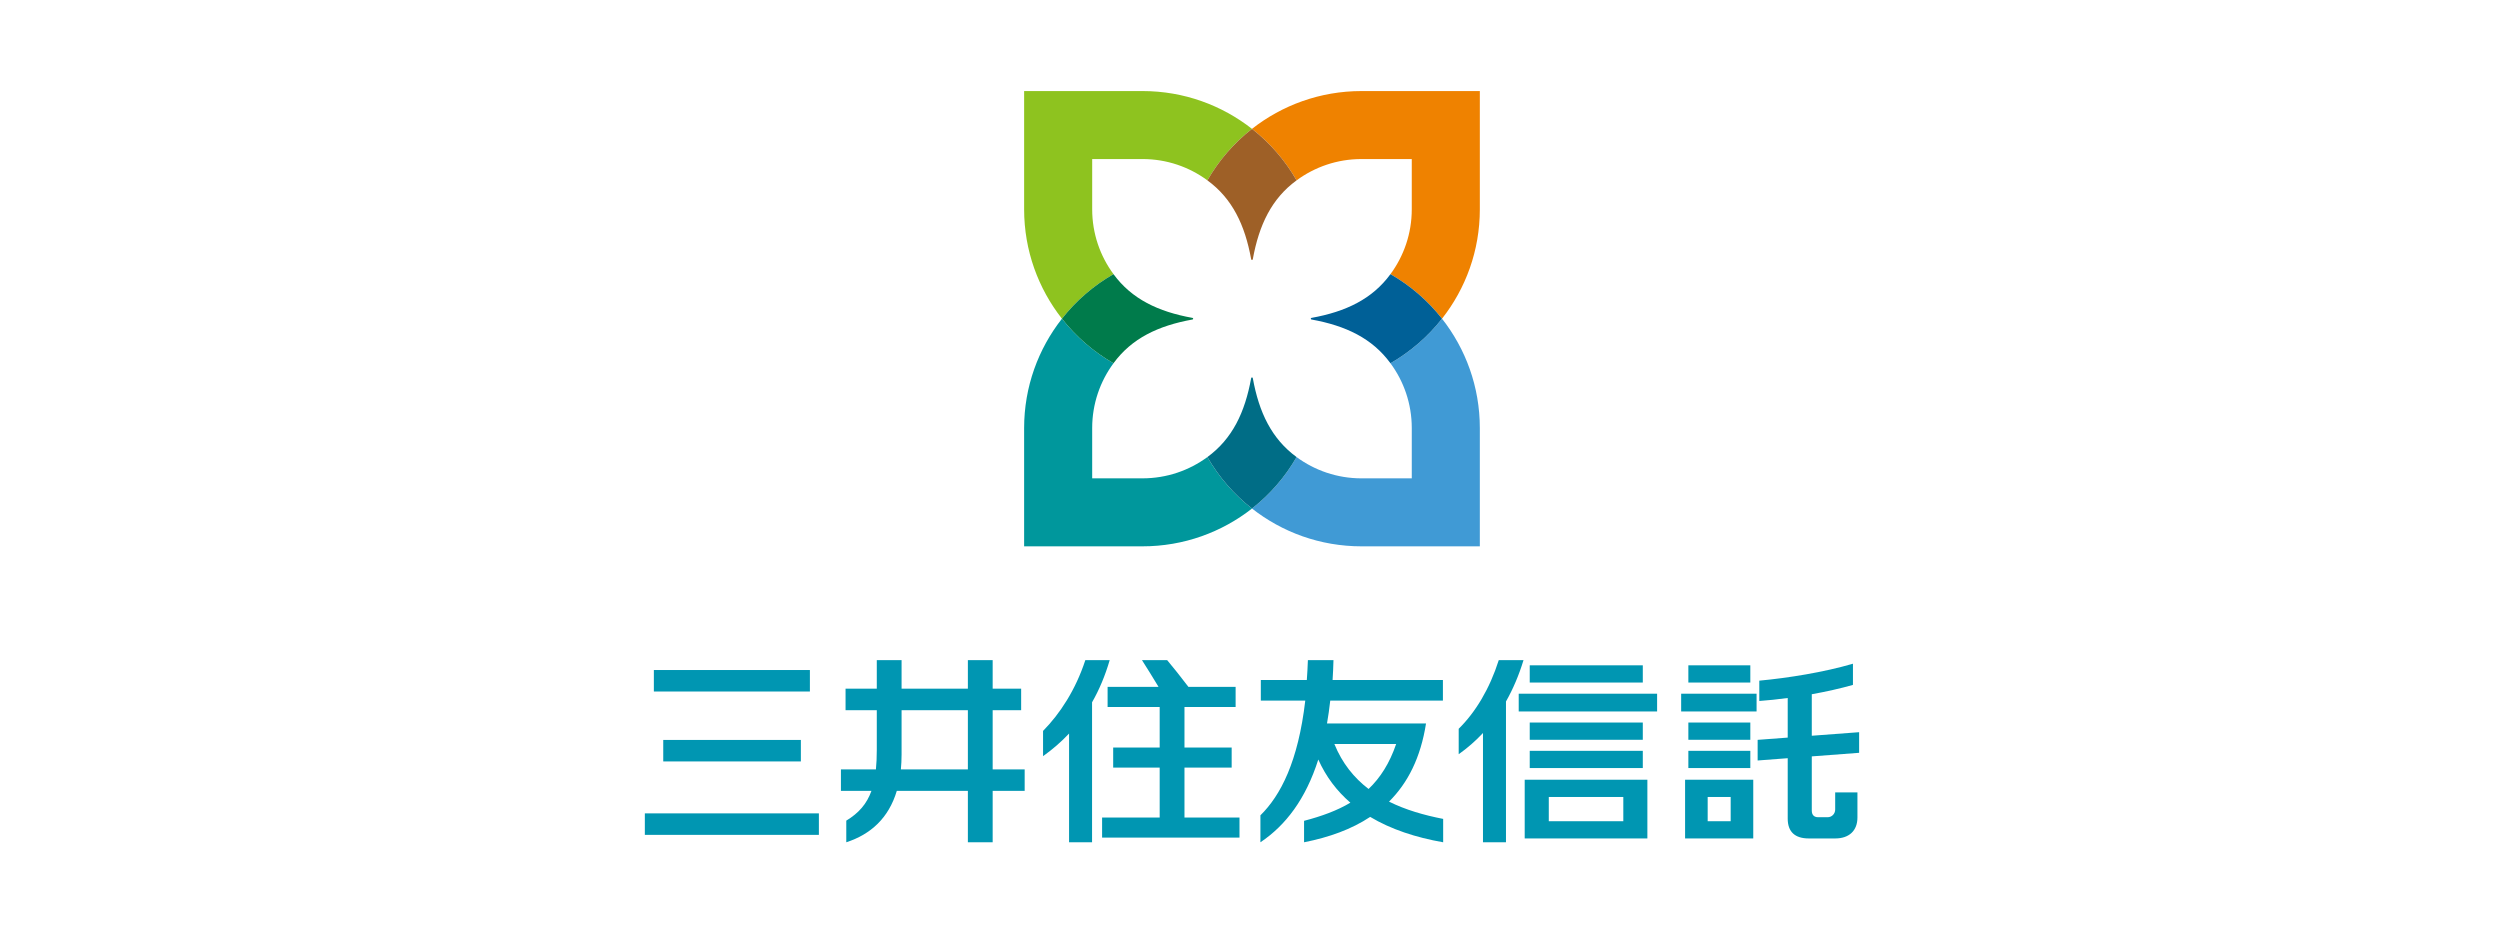<?xml version="1.0" encoding="UTF-8"?>
<svg width="600px" height="224px" viewBox="0 0 600 224" version="1.1" xmlns="http://www.w3.org/2000/svg" xmlns:xlink="http://www.w3.org/1999/xlink">
    <rect x="0" y="0" width="600" height="224" fill="#333333" stroke="none"/>
    <title>bn_mitsui</title>
    <defs>
        <path d="M0,0 L600,0 L600,224 L0,224 L0,0 Z" id="path-1"></path>
        <polygon id="path-2" points="0 224 358 224 358 0 0 0"></polygon>
    </defs>
    <g id="bn_mitsui" stroke="none" fill="none" xlink:href="#path-1" fill-rule="evenodd">
        <use fill="#FFFFFF" xlink:href="#path-1"></use>
        <g id="Group-43" stroke-width="1" transform="translate(121, 0)">
            <g id="Group-42">
                <path d="M146.243,65.796 C143.028,61.44 141.125,56.061 141.125,50.233 L141.125,38.171 L153.198,38.171 C159.029,38.171 164.415,40.073 168.776,43.285 C171.517,38.505 175.161,34.306 179.475,30.927 C172.235,25.248 163.116,21.853 153.198,21.853 L124.791,21.853 L124.791,50.233 C124.791,60.143 128.19,69.253 133.871,76.486 C137.256,72.176 141.459,68.54 146.243,65.796" id="Fill-2" fill="#8EC31F"></path>
                <path d="M234.161,21.854 L205.754,21.854 C195.838,21.854 186.716,25.249 179.476,30.925 C183.791,34.307 187.434,38.506 190.179,43.286 C194.539,40.074 199.922,38.172 205.754,38.172 L217.824,38.172 L217.824,50.234 C217.824,56.057 215.924,61.438 212.712,65.797 C217.496,68.537 221.696,72.177 225.081,76.487 C230.765,69.254 234.161,60.144 234.161,50.234 L234.161,21.854 Z" id="Fill-4" fill="#EF8200"></path>
                <path d="M168.775,109.695 C164.414,112.9 159.029,114.802 153.197,114.802 L141.124,114.802 L141.124,102.737 C141.124,96.914 143.027,91.536 146.242,87.18 C141.458,84.437 137.255,80.797 133.87,76.487 C128.189,83.72 124.79,92.83 124.79,102.737 L124.79,131.12 L153.197,131.12 C163.116,131.12 172.235,127.725 179.478,122.049 C175.16,118.667 171.517,114.474 168.775,109.695" id="Fill-6" fill="#00979C"></path>
                <path d="M212.711,87.181 C215.926,91.534 217.826,96.913 217.826,102.738 L217.826,114.803 L205.753,114.803 C199.921,114.803 194.538,112.901 190.178,109.695 C187.436,114.475 183.793,118.668 179.478,122.046 C186.715,127.726 195.837,131.121 205.753,131.121 L234.16,131.121 L234.16,102.738 C234.16,92.831 230.764,83.721 225.083,76.488 C221.695,80.798 217.495,84.438 212.711,87.181" id="Fill-8" fill="#409AD5"></path>
                <path d="M179.477,30.926 C175.163,34.308 171.516,38.503 168.774,43.286 C174.757,47.651 177.785,53.987 179.275,62.2 C179.275,62.2 179.304,62.384 179.477,62.384 C179.647,62.384 179.676,62.2 179.676,62.2 C181.165,53.987 184.197,47.651 190.18,43.286 C187.435,38.503 183.791,34.308 179.477,30.926" id="Fill-10" fill="#9E6027"></path>
                <path d="M133.871,76.487 C137.255,80.797 141.458,84.437 146.239,87.18 C150.616,81.202 156.953,78.174 165.174,76.686 C165.174,76.686 165.361,76.66 165.361,76.487 C165.361,76.317 165.174,76.288 165.174,76.288 C156.953,74.8 150.616,71.771 146.239,65.797 C141.458,68.536 137.255,72.177 133.871,76.487" id="Fill-12" fill="#007B4B"></path>
                <path d="M179.477,122.048 C183.791,118.666 187.435,114.477 190.18,109.694 C184.197,105.322 181.165,98.99 179.676,90.773 C179.676,90.773 179.647,90.587 179.477,90.587 C179.304,90.587 179.275,90.773 179.275,90.773 C177.785,98.99 174.757,105.322 168.774,109.694 C171.516,114.477 175.163,118.666 179.477,122.048" id="Fill-14" fill="#006D86"></path>
                <path d="M225.082,76.487 C221.692,72.177 217.494,68.536 212.71,65.797 C208.336,71.771 202,74.8 193.778,76.288 C193.778,76.288 193.592,76.317 193.592,76.487 C193.592,76.66 193.778,76.686 193.778,76.686 C202,78.174 208.336,81.202 212.71,87.18 C217.494,84.437 221.692,80.797 225.082,76.487" id="Fill-16" fill="#006097"></path>
                <mask id="mask-3" fill="white">
                    <use xlink:href="#path-2"></use>
                </mask>
                <g id="Clip-19"></g>
                <polygon id="Fill-18" fill="#0096B2" mask="url(#mask-3)" points="33.762 200.367 75.531 200.367 75.531 195.21 33.762 195.21"></polygon>
                <path d="M325.19,180.674 L325.19,175.727 L313.828,176.578 L313.828,166.617 C317.255,166.001 320.658,165.247 323.708,164.373 L323.708,159.292 C316.711,161.347 308.156,162.711 301.232,163.358 L301.232,168.236 C303.354,168.08 305.664,167.846 308.051,167.521 L308.051,177.023 L300.834,177.564 L300.834,182.518 L308.051,181.969 L308.051,196.475 C308.051,199.631 309.785,201.228 313.106,201.228 L319.467,201.228 C322.781,201.228 324.784,199.366 324.784,196.214 L324.784,190.181 L319.444,190.181 L319.444,194.287 C319.444,195.331 318.62,196.131 317.656,196.131 L315.349,196.131 C314.384,196.131 313.828,195.596 313.828,194.54 L313.828,181.532 L325.19,180.674 Z" id="Fill-20" fill="#0096B2" mask="url(#mask-3)"></path>
                <polygon id="Fill-21" fill="#0096B2" mask="url(#mask-3)" points="284.206 163.81 299.078 163.81 299.078 159.677 284.206 159.677"></polygon>
                <polygon id="Fill-22" fill="#0096B2" mask="url(#mask-3)" points="282.478 170.751 300.578 170.751 300.578 166.49 282.478 166.49"></polygon>
                <polygon id="Fill-23" fill="#0096B2" mask="url(#mask-3)" points="284.206 177.548 299.078 177.548 299.078 173.408 284.206 173.408"></polygon>
                <polygon id="Fill-24" fill="#0096B2" mask="url(#mask-3)" points="284.206 184.332 299.078 184.332 299.078 180.199 284.206 180.199"></polygon>
                <path d="M288.841,197.094 L294.361,197.094 L294.361,191.274 L288.841,191.274 L288.841,197.094 Z M283.421,201.227 L299.781,201.227 L299.781,187.134 L283.421,187.134 L283.421,201.227 Z" id="Fill-25" fill="#0096B2" mask="url(#mask-3)"></path>
                <path d="M199.252,178.566 L214.076,178.566 C212.499,183.173 210.295,186.651 207.458,189.353 C203.987,186.697 201.139,183.212 199.252,178.566 L199.252,178.566 Z M225.359,196.536 C220.766,195.641 216.323,194.367 212.367,192.388 C216.872,187.917 219.963,181.827 221.244,173.627 L197.482,173.627 C197.785,171.879 198.05,170.057 198.261,168.137 L225.298,168.137 L225.298,163.202 L198.82,163.202 C198.92,161.664 198.992,160.077 199.033,158.434 L192.895,158.434 C192.834,160.092 192.75,161.672 192.638,163.202 L181.597,163.202 L181.597,168.137 L192.266,168.137 C190.561,182.775 186.355,190.898 181.5,195.678 L181.5,202.147 C187.561,198.089 192.369,191.787 195.391,182.284 C197.236,186.426 199.853,189.844 203.091,192.645 C199.924,194.534 196.219,195.889 191.975,196.997 L191.975,202.147 C198.018,200.949 203.385,199.014 207.843,196.056 C212.83,199.037 218.785,200.995 225.359,202.147 L225.359,196.536 Z" id="Fill-26" fill="#0096B2" mask="url(#mask-3)"></path>
                <path d="M95.209,184.649 C95.317,183.52 95.379,182.347 95.379,181.094 L95.379,170.443 L111.29,170.443 L111.29,184.649 L95.209,184.649 Z M124.92,184.649 L117.239,184.649 L117.239,170.443 L124.076,170.443 L124.076,165.285 L117.239,165.285 L117.239,158.434 L111.29,158.434 L111.29,165.285 L95.379,165.285 L95.379,158.434 L89.429,158.434 L89.429,165.285 L81.934,165.285 L81.934,170.443 L89.429,170.443 L89.429,179.995 C89.429,181.698 89.362,183.24 89.221,184.649 L80.822,184.649 L80.822,189.807 L88.148,189.807 C87.04,192.908 85.137,195.12 82.108,196.951 L82.108,202.147 C87.963,200.247 92.285,196.335 94.233,189.807 L111.29,189.807 L111.29,202.147 L117.239,202.147 L117.239,189.807 L124.92,189.807 L124.92,184.649 Z" id="Fill-27" fill="#0096B2" mask="url(#mask-3)"></path>
                <path d="M145.326,158.434 L139.479,158.434 C137.149,165.571 133.386,171.308 129.332,175.418 L129.332,181.479 C131.601,179.861 133.685,178.062 135.575,176.049 L135.575,202.146 L141.094,202.146 L141.094,168.553 C142.808,165.549 144.23,162.198 145.326,158.434" id="Fill-28" fill="#0096B2" mask="url(#mask-3)"></path>
                <path d="M163.273,196.205 L163.273,184.22 L174.599,184.22 L174.599,179.402 L163.273,179.402 L163.273,169.674 L175.548,169.674 L175.548,164.849 L164.219,164.849 C162.478,162.559 160.5,160.061 159.121,158.435 L153.076,158.435 C154.339,160.421 155.774,162.726 157.048,164.849 L144.824,164.849 L144.824,169.674 L157.323,169.674 L157.323,179.402 L146.163,179.402 L146.163,184.22 L157.323,184.22 L157.323,196.205 L143.503,196.205 L143.503,201.024 L176.479,201.024 L176.479,196.205 L163.273,196.205 Z" id="Fill-29" fill="#0096B2" mask="url(#mask-3)"></path>
                <polygon id="Fill-30" fill="#0096B2" mask="url(#mask-3)" points="35.925 165.963 73.374 165.963 73.374 160.806 35.925 160.806"></polygon>
                <polygon id="Fill-31" fill="#0096B2" mask="url(#mask-3)" points="38.179 182.744 71.208 182.744 71.208 177.586 38.179 177.586"></polygon>
                <path d="M250.708,197.094 L268.595,197.094 L268.595,191.274 L250.708,191.274 L250.708,197.094 Z M244.928,201.227 L274.37,201.227 L274.37,187.134 L244.928,187.134 L244.928,201.227 Z" id="Fill-32" fill="#0096B2" mask="url(#mask-3)"></path>
                <polygon id="Fill-33" fill="#0096B2" mask="url(#mask-3)" points="246.135 184.332 273.271 184.332 273.271 180.199 246.135 180.199"></polygon>
                <polygon id="Fill-34" fill="#0096B2" mask="url(#mask-3)" points="246.135 177.548 273.271 177.548 273.271 173.408 246.135 173.408"></polygon>
                <polygon id="Fill-35" fill="#0096B2" mask="url(#mask-3)" points="243.491 170.751 276.705 170.751 276.705 166.49 243.491 166.49"></polygon>
                <polygon id="Fill-36" fill="#0096B2" mask="url(#mask-3)" points="246.135 163.81 273.271 163.81 273.271 159.677 246.135 159.677"></polygon>
                <path d="M244.643,158.434 L238.704,158.434 C236.515,165.308 233.132,170.93 229.087,174.907 L229.087,181.013 C231.206,179.514 233.15,177.813 234.915,175.924 L234.915,202.146 L240.434,202.146 L240.434,168.356 C242.14,165.344 243.55,162.031 244.643,158.434" id="Fill-37" fill="#0096B2" mask="url(#mask-3)"></path>
            </g>
        </g>
    </g>
</svg>